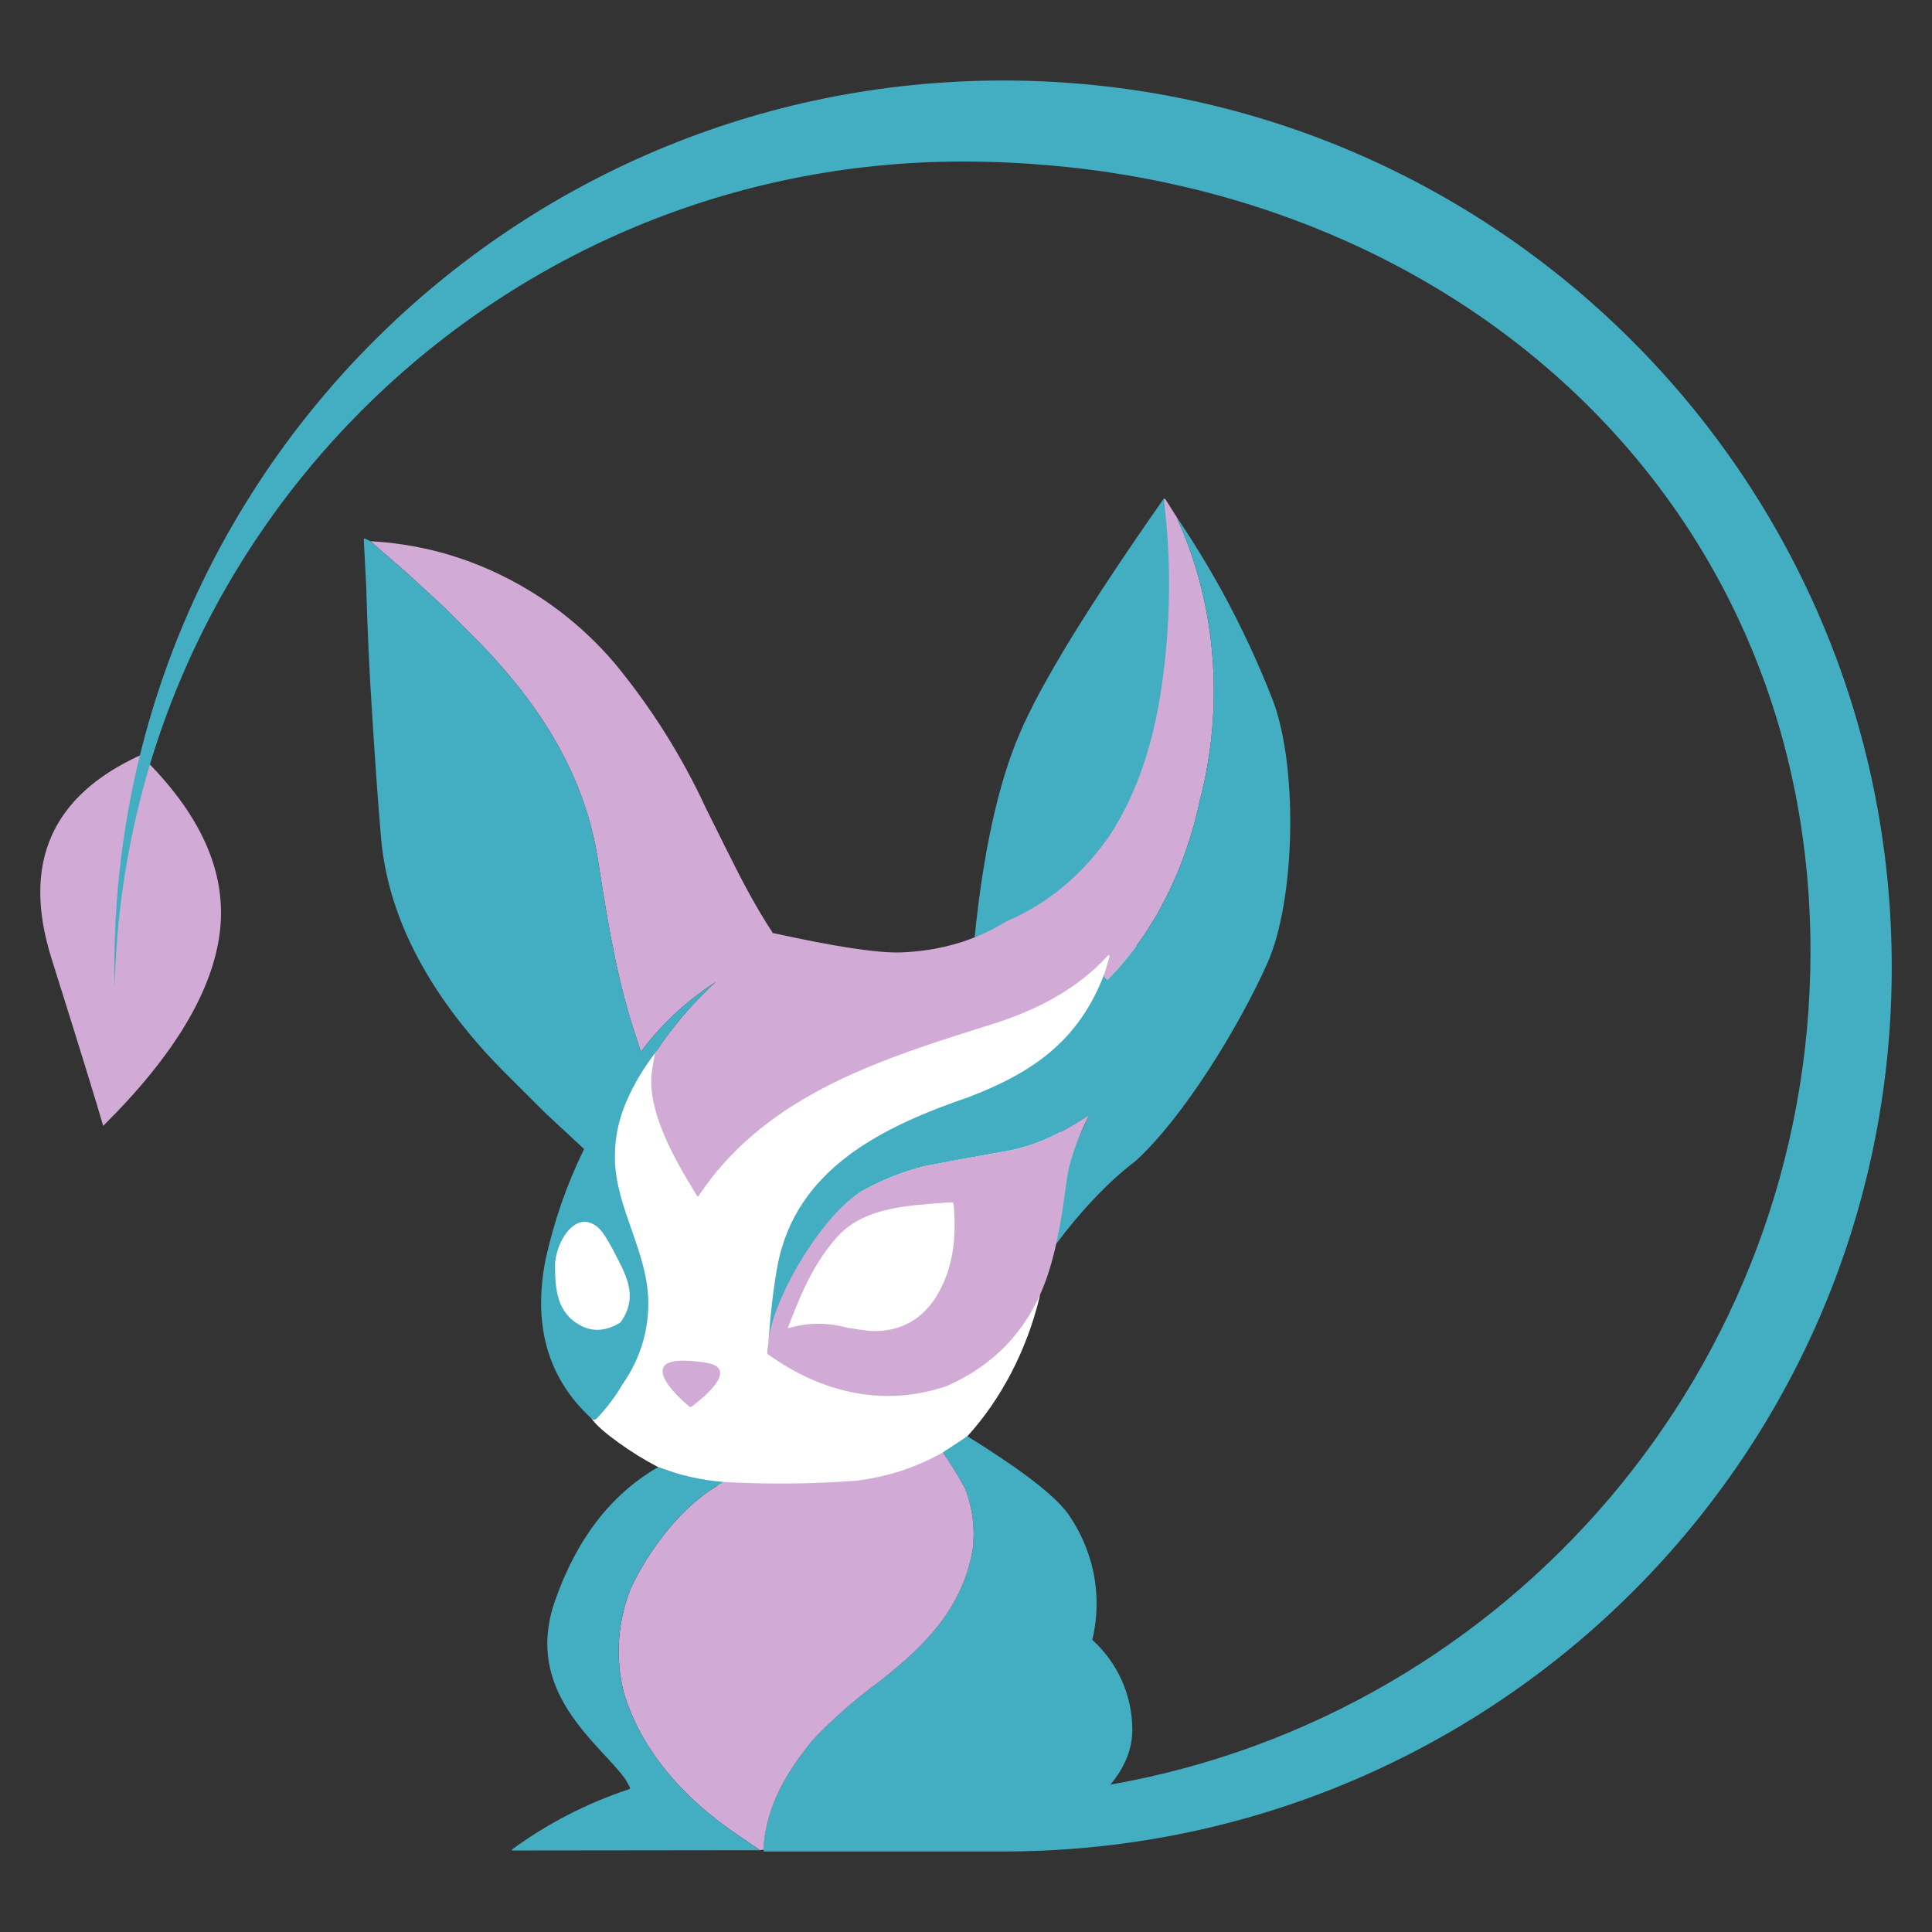 <svg width="48" height="48" viewBox="0 0 48 48" fill="none" xmlns="http://www.w3.org/2000/svg">
<rect x="0" y="0" width="48" height="48" fill="#333333" stroke="none"/>
<g clip-path="url(#clip0_938_2804)">
<path fill-rule="evenodd" clip-rule="evenodd" d="M28.913 12.39C27.064 15.026 25.87 16.97 25.334 18.221C24.797 19.472 24.422 21.185 24.207 23.362L28.755 21.297C29.206 19.025 29.441 17.334 29.461 16.224C29.48 15.115 29.298 13.837 28.913 12.39Z" fill="#43ADC2"/>
<path fill-rule="evenodd" clip-rule="evenodd" d="M14.717 35.272C14.829 35.42 15.046 35.611 15.37 35.844C15.694 36.077 16.028 36.282 16.37 36.46C18.033 37.055 19.444 37.294 20.602 37.177C21.761 37.059 22.905 36.562 24.034 35.684C24.456 35.219 24.82 34.692 25.127 34.103C25.433 33.514 25.666 32.891 25.826 32.234L26.533 26.685L28.32 23.476C24.297 24.428 22.23 24.936 22.12 25C22.01 25.065 20.362 26.187 17.177 28.368L16.461 26.207L16.18 26.01L15.37 27.063L14.52 29.723L13.677 31.071L13.946 33.632L14.717 35.272Z" fill="white"/>
<path d="M25.044 22.873C26.068 22.427 26.919 21.709 27.596 20.718C28.28 19.653 28.653 18.418 28.842 17.176C29.085 15.585 29.11 13.996 28.916 12.411C28.915 12.402 28.92 12.394 28.928 12.391C28.937 12.388 28.946 12.391 28.95 12.398L29.263 12.891C29.26 12.891 29.257 12.892 29.254 12.893C29.251 12.893 29.25 12.896 29.251 12.899L29.253 12.902C30.229 15.047 30.412 17.57 29.814 19.868C29.461 21.533 28.72 23.114 27.52 24.341C27.455 24.318 27.429 24.265 27.441 24.183L27.568 23.765C27.572 23.754 27.567 23.742 27.556 23.736C27.546 23.73 27.533 23.732 27.525 23.741C26.761 24.583 25.75 25.094 24.681 25.436L24.221 25.58L24.065 25.63C21.513 26.439 18.918 27.364 17.356 29.713C17.352 29.72 17.345 29.723 17.337 29.723C17.33 29.723 17.323 29.719 17.319 29.713L17.249 29.598C16.75 28.782 16.108 27.649 16.186 26.705L16.189 26.671C16.197 26.6 16.225 26.432 16.273 26.167C16.7 25.516 17.203 24.927 17.78 24.399C18.265 24.018 18.732 23.616 19.181 23.193C19.185 23.188 19.188 23.183 19.188 23.177C20.754 23.523 21.823 23.685 22.395 23.662C24.005 23.599 24.876 22.946 25.044 22.873ZM15.826 25.831C15.359 24.467 15.126 23.079 14.903 21.665L14.856 21.361C14.526 19.26 13.447 17.57 11.983 16.036L11.037 15.088L10.061 14.19L9.203 13.447C10.261 13.504 11.271 13.751 12.233 14.187C13.409 14.725 14.417 15.483 15.257 16.461C16.18 17.577 16.944 18.792 17.551 20.107C17.64 20.282 17.727 20.457 17.814 20.633L18 21.009L18.092 21.192C18.427 21.865 18.774 22.532 19.189 23.161L19.188 23.177C19.188 23.183 19.185 23.188 19.181 23.193C18.732 23.616 18.265 24.018 17.78 24.399C17.064 24.86 16.45 25.429 15.939 26.108C15.927 26.123 15.919 26.122 15.913 26.104L15.826 25.831Z" fill="#D1ABD5"/>
<path d="M31.572 17.269C32.262 18.903 32.199 22.35 31.484 23.939C30.77 25.528 29.406 27.758 28.209 28.849C27.495 29.385 26.777 30.184 26.247 30.898C26.28 30.157 26.257 29.683 26.478 28.974L27.056 27.703C26.429 28.125 25.744 28.472 24.993 28.602C24.316 28.719 23.64 28.843 22.966 28.974C22.436 29.11 21.933 29.308 21.456 29.57C20.812 29.922 20.025 31.162 19.096 33.289C19.148 32.579 19.221 31.971 19.314 31.463C19.765 29.01 21.987 27.971 24.08 27.252C25.687 26.636 26.814 25.84 27.442 24.183C27.43 24.261 27.453 24.312 27.511 24.337L27.521 24.34C28.721 23.114 29.461 21.533 29.814 19.868C30.406 17.593 30.233 15.097 29.282 12.967L29.253 12.902C29.25 12.896 29.251 12.893 29.255 12.893C29.258 12.892 29.261 12.891 29.264 12.891C30.192 14.267 30.962 15.726 31.572 17.269Z" fill="#43ADC2"/>
<path d="M15.371 31.324C15.151 30.884 14.994 30.625 14.883 30.519C14.311 29.989 13.788 30.876 13.79 31.455C13.792 32.033 13.841 32.622 14.423 32.931C14.736 33.097 15.066 33.072 15.415 32.856C15.839 32.271 15.591 31.764 15.371 31.324ZM14.819 35.248C14.788 35.28 14.737 35.281 14.704 35.251C13.547 34.193 13.259 32.842 13.548 31.324C13.757 30.359 14.078 29.434 14.511 28.547L13.545 27.649L12.518 26.625C10.969 25.061 9.665 23.094 9.468 20.823L9.456 20.686C9.391 19.928 9.323 18.973 9.251 17.822C9.178 16.734 9.128 15.646 9.098 14.557L9.038 13.409C9.037 13.38 9.049 13.372 9.076 13.385L9.203 13.447L10.061 14.191L11.038 15.088L11.983 16.037C13.447 17.57 14.526 19.26 14.856 21.362L14.919 21.766C15.138 23.146 15.371 24.5 15.826 25.831L15.913 26.104C15.919 26.122 15.928 26.124 15.939 26.108C16.451 25.43 17.064 24.86 17.78 24.4C17.203 24.927 16.7 25.517 16.273 26.168C16.03 26.482 15.823 26.817 15.652 27.172L15.622 27.235C15.384 27.733 15.27 28.25 15.277 28.787C15.296 30.036 16.118 31.13 16.107 32.404C16.101 33.13 15.884 33.798 15.456 34.408C15.282 34.707 15.069 34.987 14.819 35.248Z" fill="#43ADC2"/>
<path d="M27.055 27.703C26.746 28.339 26.562 28.874 26.504 29.308C26.417 29.958 26.279 31.044 25.952 31.897C25.501 33.075 24.69 33.922 23.519 34.437C21.943 34.973 20.397 34.594 19.084 33.649C19.066 33.636 19.058 33.619 19.061 33.598L19.095 33.289C19.223 32.198 20.479 30.105 21.455 29.57C21.933 29.309 22.436 29.11 22.966 28.974C23.64 28.843 24.316 28.719 24.992 28.602C25.744 28.472 26.428 28.125 27.055 27.703ZM19.584 32.999C19.755 32.948 19.927 32.915 20.098 32.899L20.138 32.895C20.15 32.894 20.163 32.894 20.175 32.893C20.215 32.89 20.256 32.889 20.297 32.888L20.336 32.888C20.444 32.888 20.551 32.895 20.659 32.908C20.682 32.911 20.705 32.915 20.728 32.918C20.73 32.919 20.733 32.919 20.736 32.919C20.759 32.923 20.783 32.927 20.806 32.931C20.888 32.947 20.97 32.966 21.052 32.989C21.269 33.013 21.511 33.068 21.706 33.07L21.738 33.07L21.769 33.069C22.393 33.058 22.883 32.785 23.239 32.251C23.688 31.537 23.768 30.747 23.692 29.912C23.69 29.887 23.676 29.874 23.651 29.873C23.612 29.872 23.56 29.875 23.495 29.879L23.294 29.895C23.259 29.897 23.224 29.9 23.189 29.903L23.125 29.908C22.288 29.974 21.37 30.086 20.79 30.741C20.215 31.39 19.897 32.145 19.582 32.971L19.584 32.999Z" fill="#D1ABD5"/>
<path d="M17.127 34.945C16.917 34.776 16.273 34.191 16.516 33.923C16.686 33.734 17.313 33.819 17.551 33.858C18.416 34.001 17.39 34.791 17.186 34.946C17.166 34.961 17.146 34.961 17.127 34.945Z" fill="#D1ABD5"/>
<path fill-rule="evenodd" clip-rule="evenodd" d="M3.492 18.761C1.277 19.771 0.539 21.452 1.277 23.803C2.015 26.153 2.444 27.543 2.563 27.972C4.318 26.235 5.285 24.627 5.463 23.149C5.641 21.67 4.984 20.208 3.492 18.761Z" fill="#D1ABD5"/>
<path d="M24.921 2C37.115 2 47 11.863 47 24.03C47 36.135 37.215 45.9 25.108 45.999L25.108 45.998L25.104 46H18.973L18.97 45.863C19.067 44.811 19.539 44.038 20.188 43.236C20.693 42.703 21.241 42.22 21.832 41.787L21.899 41.734L21.997 41.657L22.062 41.605C23.076 40.787 23.904 39.892 24.159 38.539C24.233 38.002 24.171 37.483 23.973 36.981C23.809 36.671 23.625 36.373 23.422 36.086L24.034 35.684L24.162 35.764L24.289 35.843L24.413 35.922C25.575 36.664 26.295 37.244 26.573 37.663C27.465 39.008 27.252 40.276 27.137 40.741C27.748 41.294 28.132 42.092 28.132 42.979C28.132 43.451 27.95 43.904 27.586 44.339C37.471 42.604 44.981 33.994 44.981 23.634C44.981 12.023 35.548 4.014 23.912 4.014C12.442 4.014 3.112 13.159 2.848 24.54C2.844 24.371 2.842 24.201 2.842 24.03C2.842 11.863 12.727 2 24.921 2Z" fill="#43ADC2"/>
<path d="M18.971 45.863L18.974 45.952L18.882 45.967L18.574 45.756L18.265 45.545C17.01 44.686 15.91 43.492 15.485 42.003C15.287 41.14 15.347 40.297 15.668 39.472C16.106 38.523 16.975 37.352 17.949 36.844L17.965 36.818C19.066 36.881 20.167 36.871 21.267 36.788C22.033 36.697 22.752 36.463 23.423 36.086C23.609 36.349 23.779 36.621 23.932 36.904L23.974 36.981C24.171 37.483 24.233 38.003 24.159 38.54C23.892 39.964 22.987 40.881 21.9 41.735L21.833 41.787C21.242 42.22 20.694 42.703 20.188 43.236C19.539 44.038 19.068 44.812 18.971 45.863Z" fill="#D1ABD5"/>
<path d="M13.789 39.771C14.322 38.249 15.162 37.15 16.311 36.473C16.34 36.459 16.374 36.457 16.405 36.469C16.903 36.656 17.423 36.772 17.964 36.818L17.948 36.844C16.985 37.346 16.126 38.497 15.682 39.44L15.667 39.472C15.352 40.282 15.288 41.11 15.474 41.957L15.484 42.003C15.905 43.477 16.987 44.661 18.226 45.519L18.265 45.545C18.47 45.685 18.676 45.826 18.881 45.968L12.736 45.975C12.729 45.975 12.723 45.971 12.721 45.964C12.718 45.958 12.72 45.95 12.726 45.946C13.615 45.297 14.583 44.799 15.632 44.451C15.655 44.443 15.661 44.428 15.649 44.406L15.545 44.215C14.905 43.312 12.991 42.054 13.789 39.771Z" fill="#43ADC2"/>
</g>
<defs>
<clipPath id="clip0_938_2804">
<rect width="46" height="44" fill="white" transform="translate(1 2)"/>
</clipPath>
</defs>
</svg>
